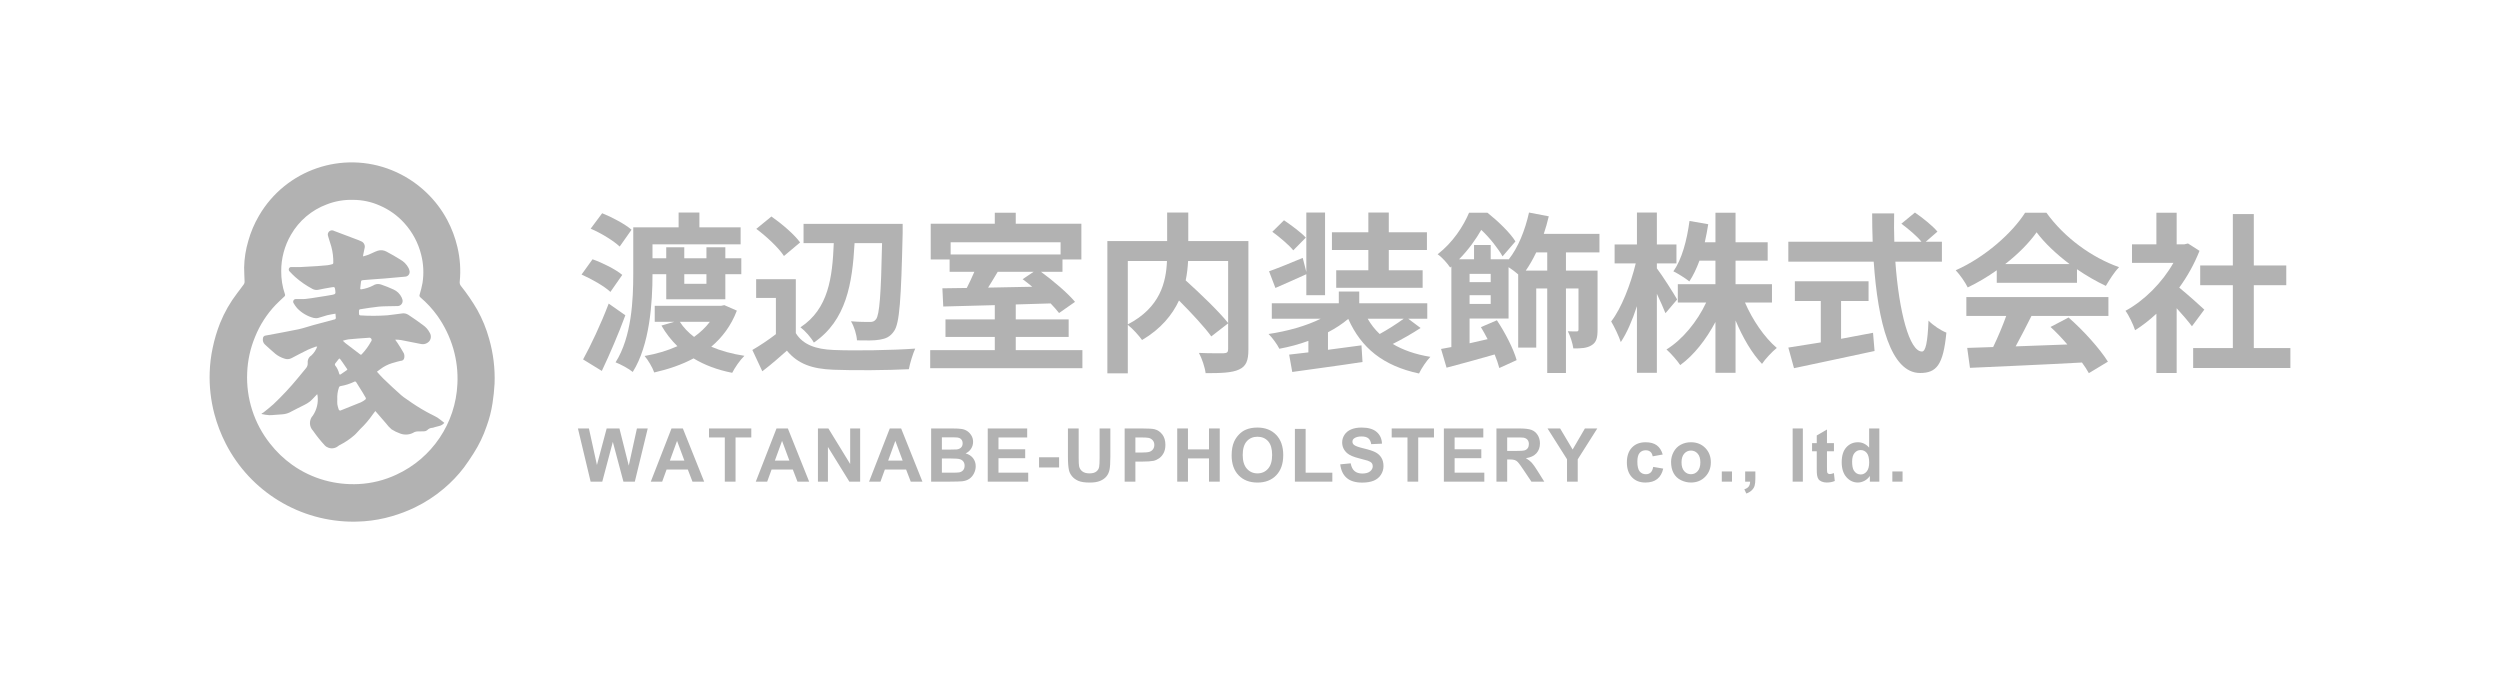 <?xml version="1.0" encoding="UTF-8"?>
<svg id="_レイヤー_1" data-name="レイヤー 1" xmlns="http://www.w3.org/2000/svg" version="1.1" viewBox="0 0 800 218.905">
  <defs>
    <style>
      .cls-1, .cls-2 {
        fill: #b2b2b2;
        stroke-width: 0px;
      }

      .cls-2 {
        fill-rule: evenodd;
      }
    </style>
  </defs>
  <path id="logo.svg" class="cls-2" d="M156.521,108.414c-.888-3.218-2.156-6.319-3.777-9.237-1.556-2.687-3.311-5.255-5.251-7.681-.313-.39-.45-.892-.377-1.387.367-3.7.115-7.435-.745-11.052-.706-3.016-1.799-5.927-3.254-8.66-1.75-3.284-4.019-6.262-6.716-8.824-3.192-3.042-6.93-5.454-11.016-7.108-15.826-6.389-33.942-.178-42.517,14.579-1.468,2.501-2.608,5.182-3.391,7.974-.838,2.782-1.294,5.668-1.355,8.573,0,1.498.113,2.996.149,4.496.018.281-.048.561-.188.805-.698.991-1.435,1.94-2.164,2.899-2.249,2.927-4.092,6.145-5.477,9.568-1.026,2.592-1.827,5.269-2.39,8-.549,2.558-.866,5.16-.947,7.774-.155,4.49.347,8.979,1.492,13.323.87,3.286,2.091,6.468,3.64,9.494,7.897,15.443,23.828,25.112,41.173,24.989.664-.026,1.9-.044,3.131-.131,3.01-.224,5.989-.767,8.886-1.619,2.499-.721,4.934-1.649,7.279-2.774,3.343-1.611,6.468-3.64,9.3-6.04,2.38-1.996,4.532-4.247,6.421-6.714,1.114-1.47,2.107-3.036,3.119-4.58,1.734-2.701,3.131-5.602,4.162-8.642.882-2.408,1.52-4.897,1.904-7.431.321-2.069.539-4.154.652-6.246.182-4.845-.406-9.686-1.742-14.347ZM146.369,122.861c-.563,12.564-8.093,23.762-19.515,29.023-3.787,1.778-7.885,2.802-12.064,3.014-3.66.186-7.324-.214-10.858-1.189-3.735-1.03-7.263-2.707-10.42-4.954-2.673-1.91-5.057-4.195-7.08-6.783-5.111-6.444-7.715-14.524-7.332-22.74.157-3.922,1.007-7.786,2.511-11.412,1.526-3.809,3.763-7.291,6.595-10.259.894-.919,1.837-1.784,2.774-2.665.236-.17.319-.485.198-.751-.808-2.37-1.211-4.859-1.189-7.364-.02-4.102,1.06-8.133,3.129-11.674,2.56-4.463,6.601-7.889,11.42-9.688,2.681-1.052,5.547-1.55,8.426-1.464,2.949-.004,5.864.614,8.555,1.817,3.01,1.286,5.701,3.214,7.889,5.65,2.596,2.868,4.441,6.333,5.37,10.089.745,2.933.894,5.985.436,8.975-.236,1.282-.547,2.548-.931,3.795-.131.317-.026.682.254.882,2.049,1.738,3.876,3.722,5.442,5.905,2.277,3.212,3.999,6.783,5.095,10.564,1.048,3.646,1.488,7.441,1.296,11.23h0ZM137.95,132.571c-2.114-1.082-4.157-2.297-6.119-3.636-1.11-.846-2.354-1.528-3.402-2.439-1.982-1.728-3.886-3.557-5.79-5.372-.706-.672-1.326-1.433-2.017-2.18.396-.301.719-.567,1.062-.793,1.122-.86,2.386-1.514,3.737-1.928.559-.135,1.106-.323,1.661-.478.377-.123.763-.218,1.153-.285.591.038,1.098-.41,1.135-.999,0-.006,0-.012.002-.02.081-.474.028-.961-.155-1.405-.606-1.131-1.324-2.204-2.011-3.29-.198-.327-.452-.632-.68-.947l.063-.127c.585.018,1.167.067,1.746.149,2.112.396,4.211.858,6.325,1.246.997.23,2.039-.109,2.713-.88.599-.761.67-1.809.18-2.643-.521-1.038-1.302-1.926-2.267-2.576-1.504-1.145-3.079-2.196-4.649-3.252-.63-.402-1.391-.545-2.124-.396-1.504.23-3.02.373-4.528.575-2.915.21-5.84.22-8.755.028-.161-.046-.287-.17-.335-.331-.036-.434-.036-.872,0-1.306.032-.141.131-.254.266-.305,1.982-.301,3.963-.648,5.945-.846,1.585-.157,3.204-.125,4.808-.172.48.02.959.012,1.439-.024.898-.079,1.562-.874,1.482-1.772-.008-.095-.026-.19-.051-.283-.063-.25-.153-.491-.268-.721-.535-1.122-1.453-2.015-2.588-2.521-1.308-.602-2.647-1.137-4.011-1.599-.852-.301-1.797-.176-2.542.335-1.167.604-2.428,1.011-3.728,1.203-.313.081-.396-.085-.369-.371.05-.416.085-.834.143-1.25.198-1.387-.022-1.227,1.387-1.367,2.059-.198,4.128-.299,6.189-.468,2.221-.182,4.441-.396,6.662-.595.826-.038,1.464-.737,1.425-1.563-.004-.073-.012-.147-.026-.22-.061-.333-.167-.656-.311-.961-.608-1.163-1.548-2.12-2.699-2.751-1.419-.904-2.897-1.722-4.38-2.519-.842-.468-1.839-.573-2.76-.287-.991.319-1.928.854-2.907,1.25-.565.23-1.165.369-1.827.571.02-.244.018-.337.036-.426.147-.709.317-1.415.44-2.13.303-.945-.196-1.96-1.13-2.297-.535-.254-1.082-.476-1.641-.668-2.321-.88-4.645-1.754-6.966-2.634-.64-.371-1.46-.153-1.831.487-.19.329-.232.723-.115,1.084.036.174.083.345.143.511.303.991.595,1.97.915,2.953.462,1.714.674,3.486.63,5.261-.032.153-.137.281-.281.341-.537.159-1.086.276-1.641.353-1.068.119-2.14.198-3.212.27-1.784.115-3.585.23-5.378.305-.945.04-1.895,0-2.842,0-.347-.059-.688.125-.828.448-.139.339-.05.729.222.975.595.595,1.137,1.231,1.784,1.768,1.686,1.488,3.545,2.768,5.535,3.817.583.313,1.256.402,1.9.256,1.346-.295,2.703-.533,4.062-.761,1.149-.198,1.161-.163,1.316.991.135,1.022.063,1.189-.949,1.387-1.462.281-2.941.489-4.413.719-1.387.214-2.752.472-4.138.604-1.019.097-2.053,0-3.079.034-.466-.034-.87.317-.902.781-.012.176.03.351.121.501.323.575.702,1.118,1.131,1.617,1.441,1.53,3.286,2.62,5.321,3.147.495.119,1.015.113,1.506-.022.961-.232,1.889-.612,2.848-.856.844-.214,1.714-.325,2.608-.487.038.456.048.808.103,1.157.095.279-.053.583-.331.678-.051.018-.103.028-.159.028-2.265.585-4.526,1.189-6.781,1.815-1.585.434-3.125.991-4.722,1.33-3.45.719-6.924,1.332-10.39,1.982-.509.002-.923.414-.929.923-.135.698.089,1.415.595,1.914,1.08,1.046,2.247,2.003,3.369,3.006.84.678,1.799,1.189,2.828,1.512.771.317,1.643.272,2.378-.121,1.746-.915,3.488-1.841,5.259-2.703.816-.396,1.694-.668,2.546-.991.131-.018.266-.018.396,0-.386,1.086-1.028,2.063-1.875,2.848-.812.503-1.264,1.429-1.159,2.378.046.636-.17,1.264-.595,1.74-.87,1.03-1.702,2.095-2.576,3.125-2.429,2.953-5.041,5.749-7.82,8.374-1.013.933-2.116,1.764-3.188,2.632-.178.123-.367.232-.563.323v.165c.815.188,1.641.311,2.475.367,1.342,0,2.679-.226,4.021-.264,1.074-.051,2.12-.371,3.042-.925,1.314-.729,2.691-1.344,4.025-2.043.68-.319,1.32-.711,1.912-1.171.793-.674,1.464-1.472,2.299-2.329.065.297.113.446.131.595.256,2.184-.274,4.387-1.49,6.218-1.306,1.391-1.286,3.561.044,4.928,1.128,1.623,2.364,3.167,3.704,4.621.331.367.751.638,1.219.793,1.102.392,2.33.153,3.202-.626.113-.093.238-.17.373-.228,1.667-.834,3.222-1.871,4.631-3.089.694-.595,1.256-1.328,1.9-1.982,1.53-1.447,2.901-3.05,4.094-4.784.212-.331.472-.628.793-1.04,1.165,1.344,2.263,2.618,3.369,3.884.527.723,1.135,1.385,1.815,1.968.878.565,1.819,1.022,2.806,1.363,1.494.551,3.159.379,4.508-.468.349-.153.723-.228,1.104-.222.719-.038,1.443.01,2.16-.044.303-.028.589-.149.82-.347.444-.472,1.058-.749,1.706-.769.252-.038.499-.109.733-.21.446-.123.89-.26,1.342-.351.672-.135,1.276-.493,1.718-1.017-.755-.585-1.445-1.189-2.2-1.681-.642-.41-1.377-.692-2.037-1.078v.008ZM107.234,116.365c.351-.497.757-.955,1.128-1.439.198-.254.351-.232.523.012.252.353.513.698.761,1.052.438.632.868,1.27,1.302,1.906l.222.319c-.056.087-.121.168-.198.238-.64.448-1.282.894-1.93,1.328-.268.176-.424.097-.509-.232-.236-.973-.686-1.881-1.316-2.657-.083-.17-.075-.373.022-.535l-.004.008ZM116.844,127.898c-.414.325-.86.604-1.334.834-2.101.868-4.223,1.682-6.325,2.542-.234.17-.563.119-.733-.115-.046-.061-.075-.131-.091-.206-.182-.511-.321-1.038-.414-1.573-.04-.527-.046-1.056-.014-1.585-.073-1.246.093-2.497.491-3.682.036-.293.266-.525.559-.565,1.567-.262,3.087-.755,4.512-1.46.161-.034.327.018.44.137.713,1.106,1.405,2.225,2.093,3.349.319.521.595,1.074.927,1.585.178.184.174.48-.01.658-.03.028-.061.053-.097.073l-.004.008ZM118.708,109.33c-.799,1.451-1.78,2.794-2.917,3.999-.107.167-.329.216-.495.109-.024-.016-.046-.034-.065-.053-1.585-1.211-3.171-2.408-4.738-3.616-.238-.182-.44-.41-.793-.733.589-.19,1.191-.339,1.801-.444,2.154-.2,4.31-.367,6.468-.503.392-.121.808.099.929.491.081.264.01.551-.186.745l-.004.006Z"/>
  <g>
    <path class="cls-1" d="M195.332,93.411c-1.925-1.814-5.992-4.123-9.236-5.552l3.518-4.892c3.243,1.154,7.422,3.243,9.511,5.003l-3.793,5.442ZM200.114,100.888c-2.198,5.936-4.947,12.369-7.531,17.811l-5.992-3.683c2.364-4.288,5.718-11.325,8.192-17.867l5.332,3.739ZM198.301,78.898c-1.925-1.814-5.992-4.343-9.291-5.718l3.684-4.947c3.188,1.265,7.366,3.518,9.4,5.277l-3.793,5.388ZM208.8,87.748c0,9.126-.88,22.649-6.322,31.28-1.154-.99-3.902-2.474-5.497-3.079,5.167-8.136,5.662-20.009,5.662-28.31v-14.897h14.512v-4.728h6.652v4.728h13.193v5.442h-28.201v4.453h4.398v-3.518h5.772v3.518h7.092v-3.518h6.047v3.518h5.113v5.112h-5.113v8.026h-18.91v-8.026h-4.398ZM235.792,99.403c-1.814,4.782-4.673,8.576-8.191,11.544,3.078,1.32,6.651,2.31,10.609,2.913-1.374,1.32-3.078,3.793-3.902,5.443-4.728-.935-8.851-2.474-12.369-4.617-3.793,2.034-8.026,3.463-12.589,4.507-.55-1.594-1.979-4.013-3.079-5.277,3.793-.659,7.311-1.704,10.501-3.133-1.98-1.925-3.684-4.123-5.113-6.597l4.123-1.208h-6.267v-5.113h21.22l1.044-.22,4.014,1.759ZM217.541,102.977c1.154,1.813,2.694,3.408,4.562,4.837,1.98-1.429,3.684-3.024,5.058-4.837h-9.62ZM218.97,87.748v3.079h7.092v-3.079h-7.092Z"/>
    <path class="cls-1" d="M254.661,106.604c2.254,3.684,6.377,5.168,12.094,5.388,6.432.275,18.801.109,26.112-.44-.715,1.54-1.705,4.728-2.034,6.597-6.597.33-17.646.439-24.188.165-6.762-.275-11.27-1.814-14.842-6.102-2.419,2.144-4.838,4.287-7.862,6.597l-3.188-6.817c2.364-1.375,5.113-3.188,7.532-5.058v-11.599h-6.322v-5.992h12.699v17.261ZM250.868,81.921c-1.704-2.639-5.607-6.266-8.851-8.685l4.838-3.958c3.298,2.309,7.311,5.717,9.18,8.3l-5.167,4.343ZM273.462,77.798c-.715,12.974-2.639,24.738-13.029,31.83-.88-1.595-2.748-3.738-4.287-4.892,8.96-5.882,10.225-15.887,10.664-26.937h-9.675v-6.157h31.719v2.859c-.494,21.384-.989,28.97-2.748,31.444-1.265,1.869-2.639,2.419-4.563,2.749-1.759.33-4.562.275-7.311.22-.11-1.814-.88-4.398-1.924-6.102,2.583.22,4.837.22,6.047.22.88,0,1.429-.165,1.979-.88,1.1-1.429,1.595-7.861,1.925-24.353h-8.796Z"/>
    <path class="cls-1" d="M346.37,112.047v5.772h-48.706v-5.772h20.669v-4.233h-15.777v-5.607h15.777v-4.562c-6.157.165-11.929.33-16.492.439l-.275-5.827,7.807-.109c.824-1.65,1.704-3.464,2.419-5.168h-7.916v-3.958h-6.048v-11.434h20.505v-3.518h6.707v3.518h21v11.434h-6.048v3.958h-6.871c3.958,2.913,8.576,6.817,10.885,9.62l-5.113,3.573c-.714-.935-1.649-1.979-2.694-3.078l-11.159.33v4.782h16.932v5.607h-16.932v4.233h21.33ZM304.205,77.523v3.903h35.182v-3.903h-35.182ZM319.268,86.979c-.99,1.704-2.089,3.463-3.078,5.058l14.127-.275c-1.044-.88-2.089-1.704-3.078-2.419l3.518-2.364h-11.489Z"/>
    <path class="cls-1" d="M399.486,111.882c0,3.518-.715,5.332-3.024,6.377-2.254,1.045-5.772,1.154-10.664,1.154-.221-1.869-1.21-4.782-2.144-6.486,3.243.165,6.926.109,7.971.109,1.044-.055,1.374-.33,1.374-1.319v-8.246l-5.388,4.178c-2.198-3.024-6.321-7.477-10.334-11.489-2.144,4.617-5.827,9.126-11.819,12.644-.935-1.32-2.969-3.628-4.562-4.838v15.502h-6.542v-42.328h19.131v-9.126h6.762v9.126h19.24v34.742ZM360.896,103.801c10.389-5.388,12.259-13.523,12.534-20.285h-12.534v20.285ZM380.191,83.516c-.11,2.034-.33,4.068-.77,6.212,4.673,4.232,10.555,9.84,13.579,13.633v-19.845h-12.808Z"/>
    <path class="cls-1" d="M454.583,104.955c-2.749,1.814-6.048,3.683-8.906,5.112,3.243,1.925,7.256,3.354,12.039,4.123-1.265,1.32-2.858,3.684-3.628,5.332-11.489-2.473-18.471-8.136-22.648-17.481-1.869,1.594-4.069,3.023-6.487,4.287v5.607l10.719-1.429.33,5.332c-7.861,1.21-16.382,2.309-22.483,3.188l-.99-5.552c1.814-.22,3.903-.44,6.157-.715v-3.683c-2.969,1.099-6.102,1.924-9.29,2.528-.715-1.429-2.255-3.573-3.463-4.728,5.992-.88,12.093-2.583,16.712-4.892h-15.668v-4.947h21.439v-3.738h6.542v3.738h21.768v4.947h-6.102l3.958,2.969ZM418.026,87.748c-3.298,1.54-6.816,3.024-9.895,4.399l-2.034-5.332c2.803-.99,6.707-2.584,10.774-4.288l1.154,4.508v-19.02h5.992v26.442h-5.992v-6.707ZM413.849,80.108c-1.32-1.65-4.344-4.233-6.707-5.937l3.739-3.684c2.309,1.595,5.442,3.848,6.981,5.552l-4.013,4.069ZM437.872,79.998h-11.655v-5.662h11.655v-6.321h6.541v6.321h12.204v5.662h-12.204v6.487h10.829v5.607h-27.651v-5.607h10.28v-6.487ZM437.651,101.987c1.045,1.814,2.309,3.463,3.848,4.892,2.583-1.429,5.552-3.299,7.696-4.892h-11.545Z"/>
    <path class="cls-1" d="M501.103,80.767v5.827h10.115v18.911c0,2.474-.33,4.013-1.869,4.947-1.538.99-3.408,1.045-5.882,1.045-.22-1.65-.989-4.014-1.759-5.498,1.154.055,2.364.055,2.804.055.439,0,.605-.165.605-.605v-13.138h-4.014v27.047h-5.992v-27.047h-3.518v18.91h-5.772v-23.418c-.88-.769-2.034-1.649-3.079-2.309v16.437h-12.478v7.916c1.869-.439,3.848-.88,5.772-1.319-.66-1.32-1.429-2.639-2.144-3.848l5.113-2.199c2.639,3.958,5.332,9.181,6.321,12.754l-5.552,2.528c-.33-1.265-.824-2.748-1.484-4.343-5.387,1.54-10.939,3.078-15.392,4.232l-1.759-5.992c.989-.165,2.089-.385,3.299-.605v-25.782l-.385.33c-.824-1.265-2.694-3.409-4.013-4.233,4.947-3.848,8.245-9.015,10.059-13.303h5.882c3.243,2.583,7.202,6.321,8.961,9.18l-4.123,4.783c-1.32-2.364-4.123-5.992-6.817-8.466-1.704,2.969-4.013,6.267-7.092,9.4h4.783v-4.563h5.332v4.563h5.717v.109c3.079-3.847,5.277-9.4,6.542-15.062l6.321,1.21c-.439,1.924-.989,3.793-1.594,5.607h17.811v5.936h-10.72ZM470.264,87.639v2.639h6.762v-2.639h-6.762ZM477.026,97.259v-2.803h-6.762v2.803h6.762ZM495.112,80.767h-3.518c-1.045,2.144-2.144,4.123-3.354,5.827h6.872v-5.827Z"/>
    <path class="cls-1" d="M532.946,100.228c-.605-1.54-1.649-3.903-2.748-6.212v25.288h-6.377v-21.329c-1.484,4.562-3.243,8.63-5.168,11.489-.605-1.869-2.034-4.837-3.078-6.596,3.298-4.233,6.266-11.984,7.861-18.581h-6.762v-6.047h7.147v-10.225h6.377v10.225h6.266v6.047h-6.266v1.595c1.594,2.034,5.607,8.355,6.487,9.95l-3.739,4.398ZM558.399,96.82c2.418,5.606,6.266,11.214,10.17,14.512-1.484,1.21-3.683,3.518-4.728,5.113-3.188-3.299-6.157-8.411-8.466-13.909v16.767h-6.432v-16.272c-3.024,5.662-6.872,10.61-11.27,13.798-.989-1.484-3.023-3.793-4.398-5.003,5.113-3.133,9.841-8.905,12.699-15.007h-9.07v-5.882h12.039v-7.532h-5.113c-.935,2.529-2.034,4.838-3.243,6.652-1.099-.935-3.683-2.529-5.112-3.243,2.748-3.848,4.343-9.95,5.167-16.107l5.992,1.044c-.33,1.979-.66,3.903-1.099,5.772h3.408v-9.454h6.432v9.454h10.28v5.882h-10.28v7.532h11.654v5.882h-8.63Z"/>
    <path class="cls-1" d="M606.514,83.736c1.154,16.052,4.508,28.751,8.521,28.751,1.154,0,1.814-2.913,2.089-9.895,1.484,1.54,3.903,3.133,5.717,3.848-.989,10.389-3.188,12.919-8.411,12.919-9.4,0-13.523-16.272-14.842-35.623h-27.322v-6.377h26.991c-.11-2.969-.166-6.047-.166-9.07h7.037c-.054,3.024-.054,6.102.055,9.07h8.686c-1.484-1.869-4.233-4.123-6.432-5.772l4.343-3.573c2.473,1.704,5.717,4.287,7.201,6.102l-3.738,3.243h5.167v6.377h-14.897ZM589.142,108.418c3.354-.605,6.872-1.265,10.225-1.924l.495,5.827c-9.015,1.979-18.691,3.958-25.782,5.497l-1.814-6.597c2.803-.439,6.432-.989,10.389-1.649v-13.248h-8.3v-6.321h23.583v6.321h-8.796v12.094Z"/>
    <path class="cls-1" d="M638.962,86.485c-2.913,2.089-6.102,3.958-9.29,5.497-.77-1.594-2.474-4.068-3.848-5.497,9.345-4.123,18.086-11.929,22.209-18.416h6.817c5.827,8.081,14.567,14.348,23.253,17.426-1.649,1.704-3.078,4.068-4.232,5.992-3.024-1.429-6.212-3.243-9.236-5.332v4.343h-25.672v-4.013ZM629.231,95.061h45.462v6.047h-24.628c-1.594,3.243-3.408,6.651-5.058,9.73,5.277-.166,10.94-.385,16.547-.605-1.704-1.979-3.573-3.958-5.388-5.607l5.773-3.024c4.892,4.288,10.004,10.005,12.589,14.128l-6.103,3.683c-.55-1.044-1.319-2.198-2.198-3.408-12.919.715-26.497,1.265-35.842,1.704l-.88-6.377,8.301-.275c1.484-3.078,3.024-6.707,4.178-9.95h-12.754v-6.047ZM662.27,84.506c-4.232-3.189-8.025-6.762-10.555-10.171-2.364,3.354-5.882,6.927-10.059,10.171h20.614Z"/>
    <path class="cls-1" d="M701.424,104.406c-1.154-1.54-3.023-3.739-4.892-5.773v20.725h-6.487v-18.966c-2.198,2.034-4.507,3.848-6.816,5.277-.551-1.759-2.089-4.947-3.079-6.211,5.992-3.243,11.764-9.016,15.338-15.338h-13.248v-5.937h7.806v-10.114h6.487v10.114h2.474l1.154-.275,3.683,2.364c-1.649,4.178-3.848,8.136-6.487,11.764,2.639,2.144,6.872,5.937,8.026,7.037l-3.958,5.332ZM732.924,111.387v6.377h-31.114v-6.377h12.699v-20.12h-10.445v-6.321h10.445v-16.437h6.707v16.437h10.389v6.321h-10.389v20.12h11.709Z"/>
  </g>
  <g>
    <path class="cls-1" d="M189,154.129l-4.064-17.022h3.518l2.566,11.693,3.112-11.693h4.087l2.984,11.89,2.613-11.89h3.46l-4.134,17.022h-3.646l-3.39-12.726-3.379,12.726h-3.727Z"/>
    <path class="cls-1" d="M225.331,154.129h-3.739l-1.486-3.867h-6.804l-1.405,3.867h-3.646l6.63-17.022h3.634l6.816,17.022ZM219.003,147.395l-2.345-6.317-2.299,6.317h4.644Z"/>
    <path class="cls-1" d="M231.937,154.129v-14.143h-5.051v-2.88h13.527v2.88h-5.039v14.143h-3.437Z"/>
    <path class="cls-1" d="M258.932,154.129h-3.739l-1.486-3.867h-6.804l-1.405,3.867h-3.646l6.63-17.022h3.634l6.816,17.022ZM252.604,147.395l-2.345-6.317-2.299,6.317h4.644Z"/>
    <path class="cls-1" d="M261.741,154.129v-17.022h3.344l6.967,11.367v-11.367h3.193v17.022h-3.449l-6.862-11.1v11.1h-3.193Z"/>
    <path class="cls-1" d="M295.181,154.129h-3.739l-1.486-3.867h-6.804l-1.405,3.867h-3.646l6.63-17.022h3.634l6.816,17.022ZM288.853,147.395l-2.345-6.317-2.299,6.317h4.644Z"/>
    <path class="cls-1" d="M297.967,137.107h6.804c1.347,0,2.351.056,3.013.168s1.254.346,1.776.703.958.83,1.306,1.422.522,1.256.522,1.991c0,.797-.215,1.529-.644,2.195s-1.012,1.165-1.748,1.498c1.037.302,1.835.817,2.392,1.544s.836,1.583.836,2.566c0,.774-.18,1.527-.54,2.258s-.852,1.316-1.475,1.753-1.391.706-2.305.807c-.573.062-1.955.101-4.145.116h-5.794v-17.022ZM301.404,139.94v3.936h2.253c1.339,0,2.171-.019,2.496-.058.588-.07,1.051-.273,1.388-.61s.505-.78.505-1.329c0-.526-.145-.954-.435-1.283s-.722-.528-1.295-.598c-.341-.039-1.32-.058-2.938-.058h-1.974ZM301.404,146.71v4.552h3.182c1.238,0,2.024-.035,2.357-.104.511-.093.927-.319,1.248-.679s.482-.842.482-1.446c0-.511-.124-.944-.372-1.3s-.606-.615-1.074-.778-1.484-.244-3.048-.244h-2.775Z"/>
    <path class="cls-1" d="M316.079,154.129v-17.022h12.621v2.88h-9.185v3.774h8.546v2.868h-8.546v4.633h9.51v2.868h-12.947Z"/>
    <path class="cls-1" d="M332.497,149.589v-3.263h6.41v3.263h-6.41Z"/>
    <path class="cls-1" d="M341.738,137.107h3.437v9.219c0,1.463.043,2.411.128,2.845.147.697.497,1.256,1.051,1.678s1.31.633,2.27.633c.975,0,1.711-.199,2.206-.598s.793-.888.894-1.469.151-1.544.151-2.891v-9.417h3.437v8.941c0,2.044-.093,3.487-.279,4.331s-.528,1.556-1.028,2.136-1.167,1.043-2.003,1.388-1.927.517-3.274.517c-1.626,0-2.858-.188-3.698-.563s-1.504-.863-1.991-1.463-.809-1.229-.964-1.887c-.225-.975-.337-2.415-.337-4.319v-9.08Z"/>
    <path class="cls-1" d="M359.886,154.129v-17.022h5.515c2.09,0,3.452.085,4.087.255.975.255,1.792.811,2.45,1.666s.987,1.96.987,3.315c0,1.045-.19,1.924-.569,2.636s-.861,1.271-1.446,1.678-1.179.675-1.782.807c-.821.163-2.009.244-3.565.244h-2.241v6.421h-3.437ZM363.323,139.987v4.83h1.881c1.355,0,2.26-.089,2.717-.267s.815-.457,1.074-.836.389-.821.389-1.324c0-.619-.182-1.13-.546-1.533s-.824-.654-1.382-.755c-.41-.077-1.235-.116-2.473-.116h-1.66Z"/>
    <path class="cls-1" d="M376.71,154.129v-17.022h3.437v6.7h6.735v-6.7h3.437v17.022h-3.437v-7.443h-6.735v7.443h-3.437Z"/>
    <path class="cls-1" d="M394.126,145.723c0-1.734.259-3.189.778-4.366.387-.867.915-1.645,1.585-2.334s1.403-1.2,2.2-1.533c1.06-.449,2.284-.673,3.669-.673,2.508,0,4.515.778,6.021,2.334,1.506,1.556,2.258,3.72,2.258,6.491,0,2.748-.747,4.898-2.241,6.45-1.494,1.552-3.491,2.328-5.992,2.328-2.531,0-4.544-.772-6.038-2.317s-2.241-3.671-2.241-6.38ZM397.667,145.607c0,1.927.445,3.389,1.335,4.383s2.02,1.492,3.39,1.492,2.494-.493,3.373-1.48,1.318-2.467,1.318-4.441c0-1.951-.428-3.406-1.283-4.366s-1.991-1.44-3.408-1.44-2.558.486-3.425,1.457-1.3,2.436-1.3,4.395Z"/>
    <path class="cls-1" d="M414.365,154.129v-16.883h3.437v14.015h8.546v2.868h-11.983Z"/>
    <path class="cls-1" d="M428.878,148.591l3.344-.325c.201,1.122.61,1.947,1.225,2.473s1.446.79,2.491.79c1.107,0,1.941-.234,2.502-.703s.842-1.016.842-1.643c0-.403-.118-.745-.354-1.028s-.648-.528-1.237-.737c-.403-.139-1.32-.387-2.752-.743-1.842-.457-3.135-1.018-3.878-1.684-1.045-.937-1.567-2.078-1.567-3.425,0-.867.246-1.678.737-2.433s1.2-1.329,2.125-1.724,2.042-.592,3.35-.592c2.136,0,3.745.468,4.824,1.405,1.08.937,1.647,2.187,1.701,3.751l-3.437.151c-.147-.875-.463-1.504-.946-1.887s-1.21-.575-2.177-.575c-.999,0-1.78.205-2.345.615-.364.263-.546.615-.546,1.057,0,.403.17.747.511,1.033.433.364,1.486.743,3.158,1.138s2.909.803,3.71,1.225,1.428.999,1.881,1.73.679,1.635.679,2.711c0,.975-.271,1.889-.813,2.74s-1.308,1.484-2.299,1.899-2.225.621-3.704.621c-2.152,0-3.805-.497-4.958-1.492s-1.842-2.444-2.067-4.348Z"/>
    <path class="cls-1" d="M450.393,154.129v-14.143h-5.051v-2.88h13.527v2.88h-5.039v14.143h-3.437Z"/>
    <path class="cls-1" d="M462.038,154.129v-17.022h12.621v2.88h-9.185v3.774h8.546v2.868h-8.546v4.633h9.51v2.868h-12.947Z"/>
    <path class="cls-1" d="M478.862,154.129v-17.022h7.234c1.819,0,3.141.153,3.965.459s1.484.85,1.98,1.631.743,1.676.743,2.682c0,1.277-.375,2.332-1.126,3.164s-1.873,1.357-3.367,1.573c.743.433,1.357.91,1.84,1.428s1.136,1.44,1.956,2.764l2.078,3.321h-4.11l-2.485-3.704c-.882-1.324-1.486-2.158-1.811-2.502s-.67-.581-1.033-.708-.941-.192-1.73-.192h-.697v7.106h-3.437ZM482.299,144.306h2.543c1.649,0,2.678-.07,3.089-.209s.732-.379.964-.72.348-.766.348-1.277c0-.573-.153-1.035-.459-1.388s-.737-.575-1.295-.668c-.279-.039-1.115-.058-2.508-.058h-2.682v4.319Z"/>
    <path class="cls-1" d="M501.445,154.129v-7.164l-6.235-9.858h4.029l4.006,6.735,3.925-6.735h3.959l-6.258,9.881v7.141h-3.425Z"/>
    <path class="cls-1" d="M532.073,145.444l-3.216.581c-.108-.642-.354-1.126-.737-1.451s-.88-.488-1.492-.488c-.813,0-1.461.281-1.945.842s-.726,1.5-.726,2.816c0,1.463.246,2.496.737,3.1s1.151.906,1.98.906c.619,0,1.126-.176,1.521-.528s.673-.958.836-1.817l3.205.546c-.333,1.471-.972,2.582-1.916,3.333s-2.21,1.126-3.797,1.126c-1.804,0-3.241-.569-4.314-1.707s-1.608-2.713-1.608-4.726c0-2.036.538-3.621,1.614-4.755s2.531-1.701,4.366-1.701c1.502,0,2.696.323,3.582.97s1.523,1.631,1.91,2.955Z"/>
    <path class="cls-1" d="M534.743,147.79c0-1.084.267-2.133.801-3.147s1.291-1.788,2.27-2.322,2.073-.801,3.28-.801c1.866,0,3.394.606,4.587,1.817s1.788,2.742,1.788,4.592c0,1.866-.602,3.412-1.806,4.639-1.204,1.227-2.719,1.84-4.546,1.84-1.13,0-2.208-.255-3.234-.766s-1.806-1.26-2.34-2.247-.801-2.189-.801-3.605ZM538.087,147.964c0,1.223.29,2.16.871,2.81s1.297.975,2.148.975,1.566-.325,2.142-.975.865-1.595.865-2.833c0-1.208-.288-2.136-.865-2.787s-1.291-.975-2.142-.975-1.567.325-2.148.975-.871,1.587-.871,2.81Z"/>
    <path class="cls-1" d="M550.975,154.129v-3.263h3.263v3.263h-3.263Z"/>
    <path class="cls-1" d="M558.452,150.867h3.263v2.334c0,.944-.081,1.69-.244,2.235s-.47,1.035-.923,1.469-1.028.774-1.724,1.022l-.639-1.347c.658-.217,1.126-.515,1.405-.894s.426-.898.441-1.556h-1.579v-3.263Z"/>
    <path class="cls-1" d="M573.649,154.129v-17.022h3.263v17.022h-3.263Z"/>
    <path class="cls-1" d="M586.862,141.798v2.601h-2.229v4.97c0,1.006.021,1.593.064,1.759s.139.304.29.412.335.163.551.163c.302,0,.739-.104,1.312-.314l.279,2.531c-.759.325-1.618.488-2.578.488-.588,0-1.119-.099-1.591-.296s-.819-.453-1.039-.766-.373-.737-.459-1.271c-.07-.379-.104-1.146-.104-2.299v-5.376h-1.498v-2.601h1.498v-2.45l3.274-1.904v4.354h2.229Z"/>
    <path class="cls-1" d="M601.386,154.129h-3.031v-1.811c-.503.704-1.097,1.229-1.782,1.573s-1.376.517-2.073.517c-1.417,0-2.63-.571-3.64-1.713s-1.515-2.735-1.515-4.778c0-2.09.491-3.679,1.475-4.766s2.225-1.631,3.727-1.631c1.378,0,2.57.573,3.576,1.718v-6.131h3.263v17.022ZM592.678,147.697c0,1.316.182,2.268.546,2.856.526.852,1.262,1.277,2.206,1.277.751,0,1.389-.319,1.916-.958s.79-1.593.79-2.862c0-1.417-.255-2.436-.766-3.06s-1.165-.935-1.962-.935c-.774,0-1.422.308-1.945.923s-.784,1.535-.784,2.758Z"/>
    <path class="cls-1" d="M605.554,154.129v-3.263h3.263v3.263h-3.263Z"/>
  </g>
</svg>